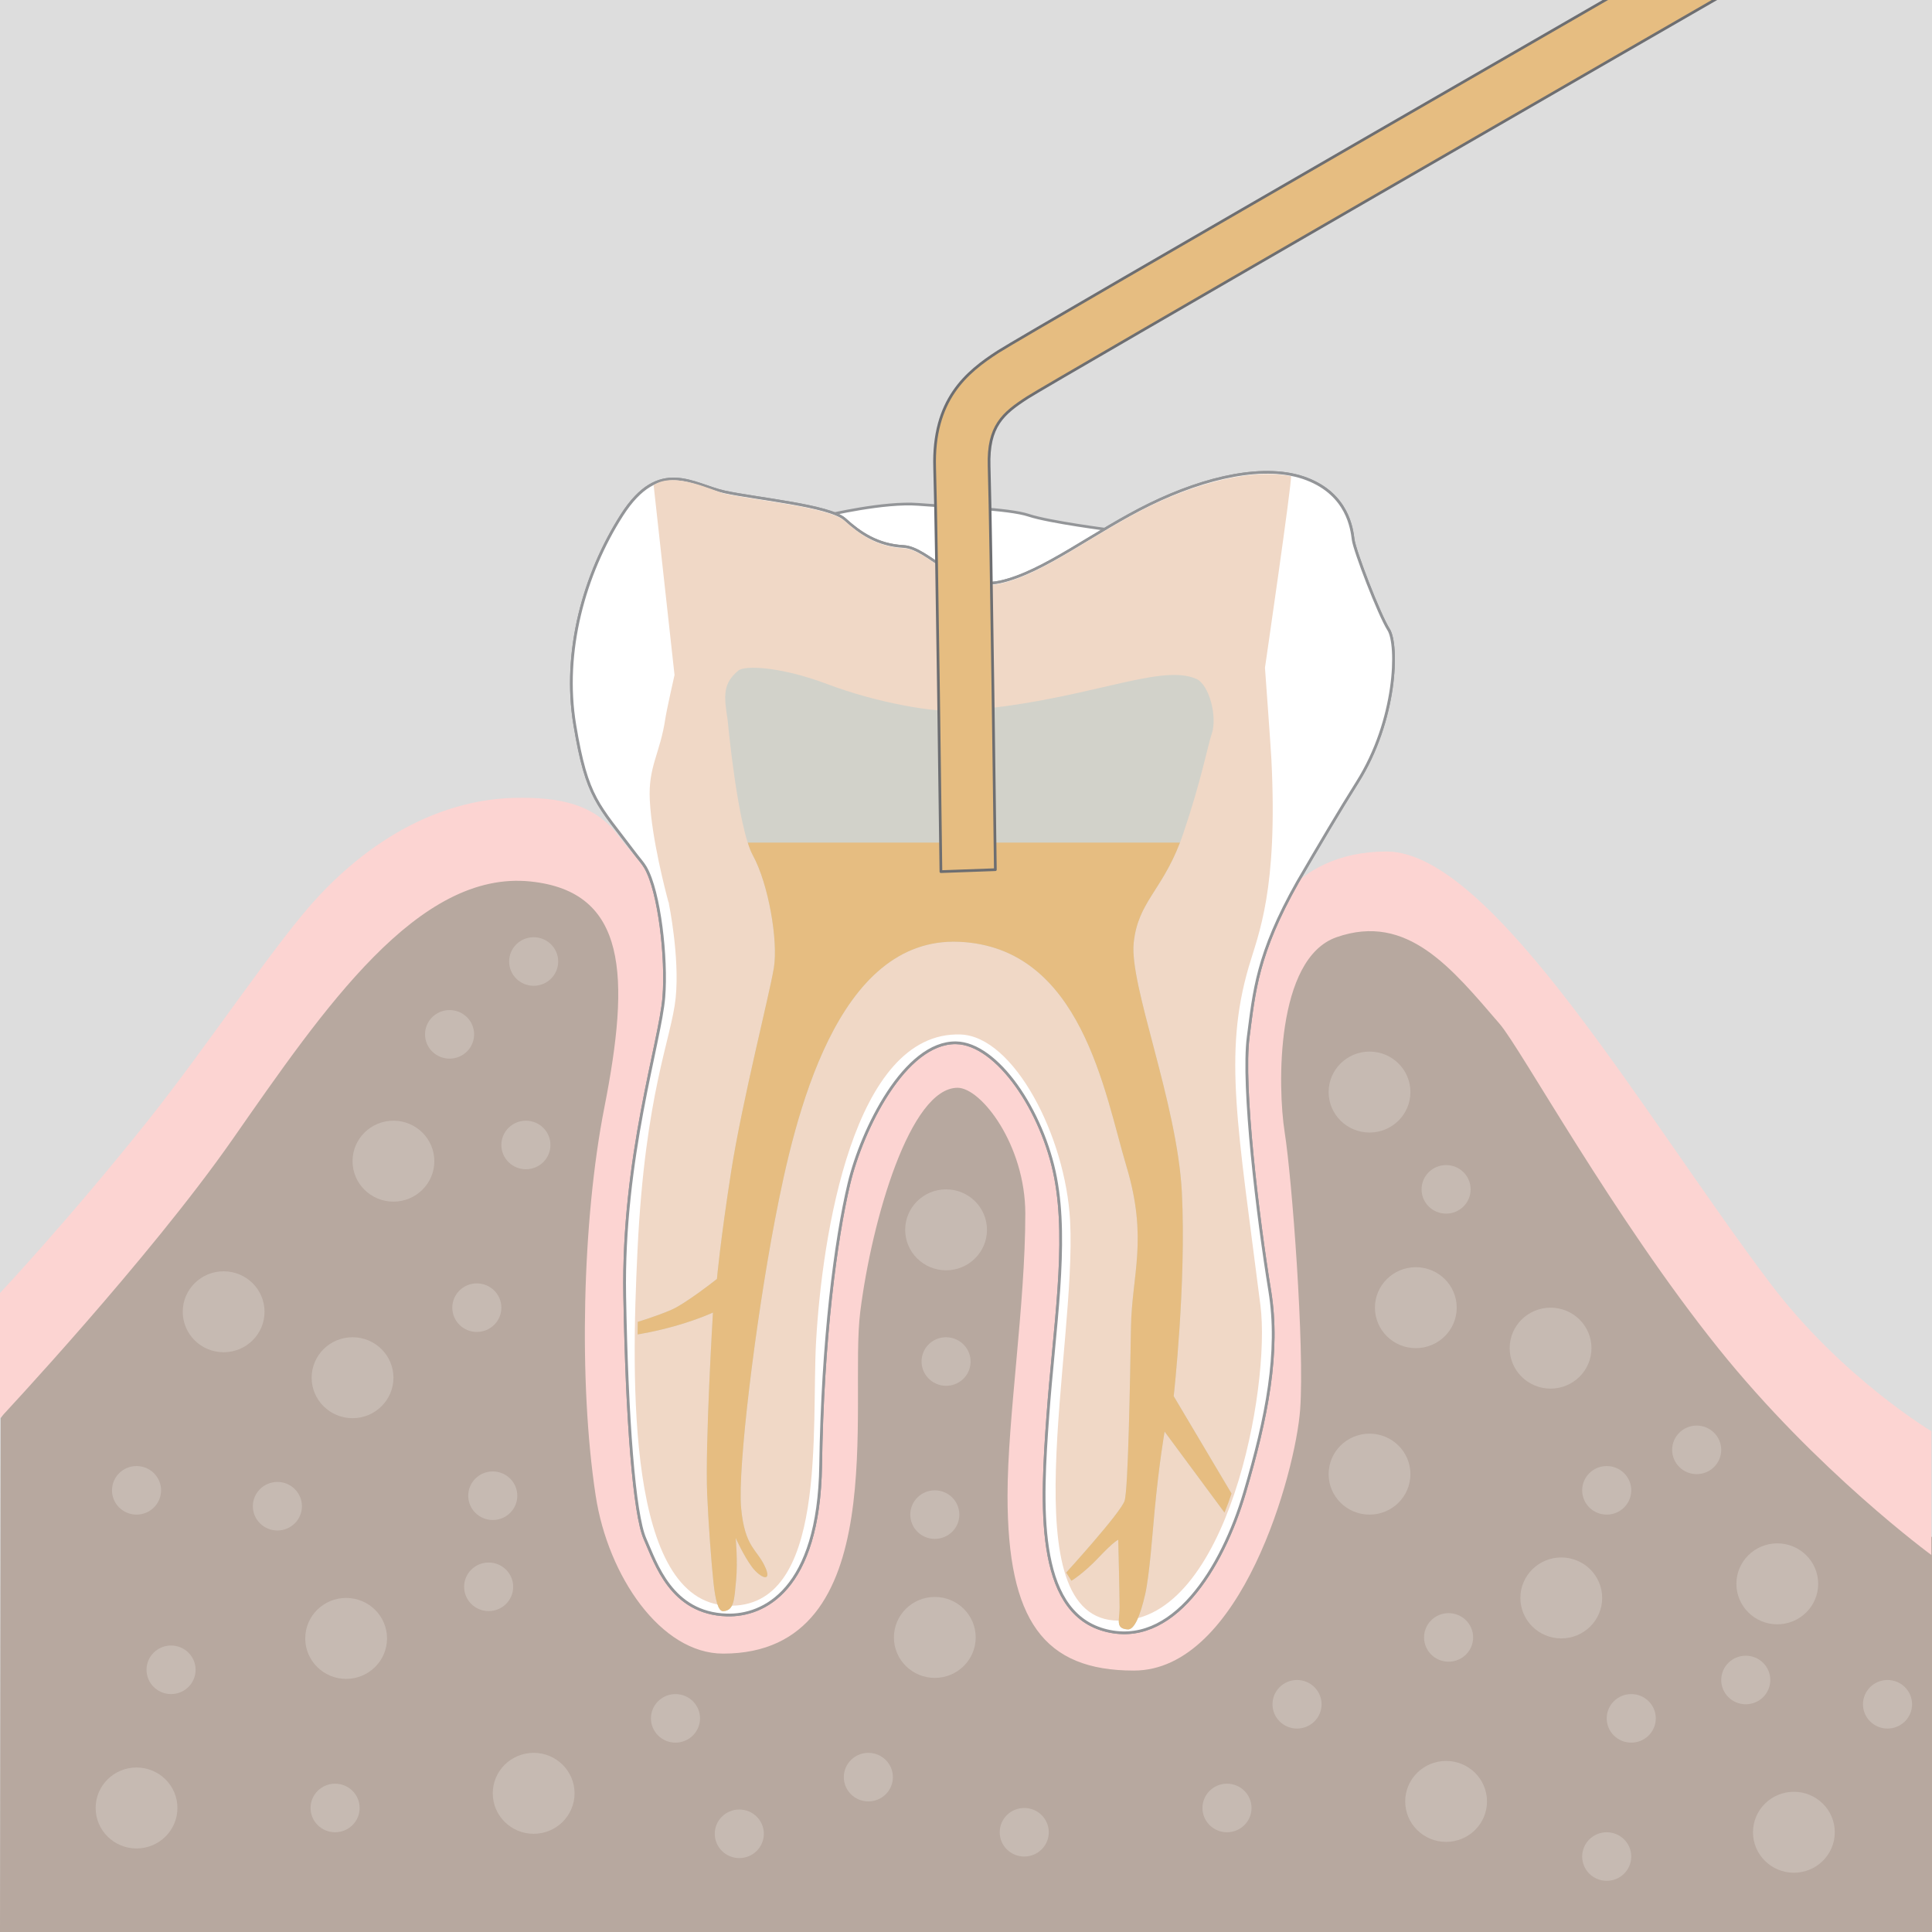 <?xml version="1.0" encoding="utf-8"?>
<!-- Generator: Adobe Illustrator 28.1.0, SVG Export Plug-In . SVG Version: 6.00 Build 0)  -->
<svg version="1.1" xmlns="http://www.w3.org/2000/svg" xmlns:xlink="http://www.w3.org/1999/xlink" x="0px" y="0px"
	 viewBox="0 0 708.66 708.66" style="enable-background:new 0 0 708.66 708.66;" xml:space="preserve">
<style type="text/css">
	.st0{fill:#DDDDDD;}
	.st1{fill:#B7A89F;}
	.st2{fill:#FCD4D2;}
	.st3{fill:#FFFFFF;stroke:#939598;stroke-miterlimit:10;}
	.st4{fill:#C6BAB2;}
	.st5{fill:#F0D8C6;}
	.st6{fill:#D2D2CA;}
	.st7{fill:#BE1E2D;}
	.st8{fill:#96D5D2;}
	.st9{fill:none;stroke:#FFFFFF;stroke-miterlimit:10;}
	.st10{fill:#E6BD81;}
	.st11{fill:#E6BD81;stroke:#6D6E71;stroke-linejoin:round;stroke-miterlimit:10;}
	.st12{fill:#E7E7E0;}
	.st13{fill:#FFFFFF;}
	.st14{fill:#939598;}
	.st15{fill:url(#SVGID_1_);stroke:#6D6E71;stroke-width:0.934;stroke-miterlimit:10;}
	
		.st16{fill:url(#SVGID_00000124158667179535007590000006338521013453049010_);stroke:#6D6E71;stroke-width:0.934;stroke-miterlimit:10;}
	
		.st17{fill:url(#SVGID_00000104678309072953234870000013446378816572854455_);stroke:#6D6E71;stroke-width:0.934;stroke-miterlimit:10;}
	
		.st18{fill:url(#SVGID_00000181765857459735952050000015733533227190746264_);stroke:#6D6E71;stroke-width:0.934;stroke-miterlimit:10;}
	
		.st19{fill:url(#SVGID_00000133514498500893956050000005639589693592841119_);stroke:#6D6E71;stroke-width:0.934;stroke-miterlimit:10;}
	
		.st20{fill:url(#SVGID_00000071529512778456130600000018190736003622283907_);stroke:#6D6E71;stroke-width:0.934;stroke-miterlimit:10;}
	
		.st21{fill:url(#SVGID_00000155104030537437161720000010796077679301309356_);stroke:#6D6E71;stroke-width:0.934;stroke-miterlimit:10;}
	
		.st22{fill:url(#SVGID_00000070801335367808158650000017000371252948394163_);stroke:#6D6E71;stroke-width:0.934;stroke-miterlimit:10;}
	
		.st23{fill:url(#SVGID_00000071547760432194535840000003634683361452027020_);stroke:#6D6E71;stroke-width:0.934;stroke-miterlimit:10;}
	
		.st24{fill:url(#SVGID_00000117643876809664034350000011009769101431842731_);stroke:#6D6E71;stroke-width:0.934;stroke-miterlimit:10;}
	
		.st25{fill:url(#SVGID_00000094614002045331732520000000114101242539380654_);stroke:#6D6E71;stroke-width:0.934;stroke-miterlimit:10;}
	
		.st26{fill:url(#SVGID_00000111153040472392556900000003717169054095431855_);stroke:#6D6E71;stroke-width:0.934;stroke-miterlimit:10;}
	
		.st27{fill:url(#SVGID_00000173859234557484027890000010116023337750018193_);stroke:#6D6E71;stroke-width:0.934;stroke-miterlimit:10;}
	
		.st28{fill:url(#SVGID_00000130621545926284441070000002005385755087878297_);stroke:#6D6E71;stroke-width:0.934;stroke-miterlimit:10;}
	
		.st29{fill:url(#SVGID_00000085213039242710301460000001772498140394899122_);stroke:#6D6E71;stroke-width:0.934;stroke-miterlimit:10;}
	
		.st30{fill:url(#SVGID_00000052076063244784646600000002706944725980211844_);stroke:#6D6E71;stroke-width:0.934;stroke-miterlimit:10;}
	
		.st31{fill:url(#SVGID_00000152242013459395095120000007799683732388322703_);stroke:#6D6E71;stroke-width:0.934;stroke-miterlimit:10;}
	
		.st32{fill:url(#SVGID_00000062896451652514498270000004545259732893546148_);stroke:#6D6E71;stroke-width:0.934;stroke-miterlimit:10;}
	
		.st33{fill:url(#SVGID_00000116233164239805057110000013869971419282848157_);stroke:#6D6E71;stroke-width:0.934;stroke-miterlimit:10;}
	
		.st34{fill:url(#SVGID_00000064340089535477216280000003092850876095235468_);stroke:#6D6E71;stroke-width:0.934;stroke-miterlimit:10;}
	
		.st35{fill:url(#SVGID_00000106827281362998504320000006187609567161173892_);stroke:#6D6E71;stroke-width:0.934;stroke-miterlimit:10;}
	
		.st36{fill:url(#SVGID_00000153698060968678765560000015574647902901832064_);stroke:#6D6E71;stroke-width:0.934;stroke-miterlimit:10;}
	
		.st37{fill:url(#SVGID_00000093868886096956974410000006429844181272874938_);stroke:#6D6E71;stroke-width:0.934;stroke-miterlimit:10;}
	
		.st38{fill:url(#SVGID_00000155119785850642684570000009386447016187862674_);stroke:#6D6E71;stroke-width:0.934;stroke-miterlimit:10;}
	
		.st39{fill:url(#SVGID_00000062890118912171102800000003429223008269542579_);stroke:#6D6E71;stroke-width:0.934;stroke-miterlimit:10;}
	
		.st40{fill:url(#SVGID_00000109746377887986219220000018040479014175207084_);stroke:#6D6E71;stroke-width:0.934;stroke-miterlimit:10;}
	.st41{fill:#D1D3D4;stroke:#6D6E71;stroke-width:1.246;stroke-miterlimit:10;}
	
		.st42{fill:url(#SVGID_00000000914305761615780910000017603590206259999370_);stroke:#6D6E71;stroke-width:0.934;stroke-miterlimit:10;}
	
		.st43{fill:url(#SVGID_00000025439262130701733550000005712899482693051026_);stroke:#6D6E71;stroke-width:0.934;stroke-miterlimit:10;}
	
		.st44{fill:url(#SVGID_00000060023470299788508730000016427749656402576043_);stroke:#6D6E71;stroke-width:0.934;stroke-miterlimit:10;}
	
		.st45{fill:url(#SVGID_00000101801421865971383710000004191867674351770800_);stroke:#6D6E71;stroke-width:0.934;stroke-miterlimit:10;}
	
		.st46{fill:url(#SVGID_00000049926442685897793120000015787137104902898828_);stroke:#6D6E71;stroke-width:0.934;stroke-miterlimit:10;}
	
		.st47{fill:url(#SVGID_00000057142377441807133960000005265566404775119753_);stroke:#6D6E71;stroke-width:0.934;stroke-miterlimit:10;}
	
		.st48{fill:url(#SVGID_00000034768696350548177590000008139246166412361090_);stroke:#6D6E71;stroke-width:0.934;stroke-miterlimit:10;}
	
		.st49{fill:url(#SVGID_00000045601712574031511390000006903464516518560131_);stroke:#6D6E71;stroke-width:0.934;stroke-miterlimit:10;}
	
		.st50{fill:url(#SVGID_00000083771599542155821450000009013736457920373163_);stroke:#6D6E71;stroke-width:0.934;stroke-miterlimit:10;}
	
		.st51{fill:url(#SVGID_00000034799874984224042020000012477081311292502699_);stroke:#6D6E71;stroke-width:0.934;stroke-miterlimit:10;}
	
		.st52{fill:url(#SVGID_00000012435605468896393760000007980135401959146933_);stroke:#6D6E71;stroke-width:0.934;stroke-miterlimit:10;}
	
		.st53{fill:url(#SVGID_00000182525383959946931070000005305560594662458755_);stroke:#6D6E71;stroke-width:0.934;stroke-miterlimit:10;}
	
		.st54{fill:url(#SVGID_00000179641617528890526030000016999670662924479408_);stroke:#6D6E71;stroke-width:0.934;stroke-miterlimit:10;}
	
		.st55{fill:url(#SVGID_00000140700198743560458640000004697429657684187796_);stroke:#6D6E71;stroke-width:0.934;stroke-miterlimit:10;}
	
		.st56{fill:url(#SVGID_00000092448772804592274030000001118351523319493542_);stroke:#6D6E71;stroke-width:0.934;stroke-miterlimit:10;}
	
		.st57{fill:url(#SVGID_00000055679571442488052680000008570197073483645867_);stroke:#6D6E71;stroke-width:0.934;stroke-miterlimit:10;}
	
		.st58{fill:url(#SVGID_00000028290740711360522380000003443353833294982287_);stroke:#6D6E71;stroke-width:0.934;stroke-miterlimit:10;}
	
		.st59{fill:url(#SVGID_00000016071485967675767440000003641436613661135505_);stroke:#6D6E71;stroke-width:0.934;stroke-miterlimit:10;}
	
		.st60{fill:url(#SVGID_00000123406211239313266730000008200052065985394591_);stroke:#6D6E71;stroke-width:0.934;stroke-miterlimit:10;}
	.st61{fill:#A7A9AC;stroke:#231F20;stroke-miterlimit:10;}
	.st62{fill:#BCBEC0;stroke:#231F20;stroke-miterlimit:10;}
</style>
<g id="Ebene_2">
	<rect x="-0.001" class="st0" width="708.661" height="708.661"/>
</g>
<g id="Ebene_1">
	<path class="st1" d="M0.25,520.19c0,0,140.598-206.664,185.746-210.69
		c32.551-2.903,37.304,9.316,58.181,18.572s203.071,38.316,217.119,21.708
		c14.048-16.608,45.68-16.47,65.085-0.78c19.405,15.69,182.281,214.894,182.281,214.894
		l-0.001,144.767H-0.001L0.25,520.19z"/>
	<path class="st2" d="M-0.001,474.29c0,0,25.361-27.004,54.233-63.218c22.364-28.05,47.464-66.278,63-82.739
		c28-29.667,55.483-35.318,71.414-35.667c16.919-0.37,29.472,2.34,38.246,13.928
		s14.005,13.82,18.506,31.612c4.501,17.792-15.339,157.41-7.731,197.459
		c7.609,40.049,24.823,57.454,33.076,50.096C278.997,578.405,283.346,372,350.789,372
		s41.086,208.186,58.598,208.186c17.512,0,44.672-214.54,47.559-225.565
		c3.667-14,15.953-42.287,51.62-42.287c39.026,0,95.074,98.015,140.779,158.414
		c26.125,34.524,59.066,54.205,59.066,54.205v45.407c0,0-41.997-30.748-78.167-75.86
		c-38.513-48.034-72.419-109.951-80.154-118.919c-17.582-20.383-33.846-40.914-59.857-31.806
		c-22.333,7.82-21.667,54.719-19,71.639C473.899,432.333,478.566,494,476.899,517
		c-1.667,23-21.631,95.767-61,95.767c-33,0-46.333-18.315-46.333-64.133
		c0-28.478,6.517-69.83,6.517-103.471c0-25.183-16.184-46.163-24.837-46.163
		c-17.356,0-31.402,48.094-35.704,82.159c-4.233,33.524,12.348,125.387-50.309,125.387
		c-22.806,0-42.215-28.387-46.733-57.912c-6.356-41.527-4.931-101.223,3.171-142.364
		c9.535-48.414,8.409-79.216-27.024-82.936C153.371,319,118.799,369.908,85.233,418
		C54.61,461.875-0.001,520.19-0.001,520.19V474.29z"/>
	<path class="st3" d="M303.365,189.01c0,0,20.979-5,33.479-3.999s33,1.499,40.5,3.999
		s30.018,5.383,30.018,5.383s-29.314,19.188-38.387,20.082c-9.072,0.894-14.109,0.518-23.815-5.441
		c-9.703-5.958-12.916-4.795-20.445-8.105c-7.529-3.311-9.871-2.918-12.371-5.918
		S303.365,189.01,303.365,189.01z"/>
	<path class="st3" d="M475.987,323.472c7.389-12.707,15.635-26.651,21.857-36.52c14.5-23,15-50.5,11.5-56
		s-12.5-29-13-33s-2-16.5-17-22.265c-15-5.765-37-0.735-57.5,9.265s-39,25-55,28.5s-26-12.5-35.5-13s-16-5-21.5-10
		s-32.5-7.5-44-10s-24-13-37.74,8.5c-13.742,21.5-21.76,50-17.26,77s8.5,29,22,47
		c1.464,1.952,2.952,3.554,3.924,5.231c5.17,8.921,7.867,33.373,6.732,47.566
		c-1.333,16.669-15.25,59-14.351,109.583c0.803,45.167,3.45,80.105,7.45,89.136
		c4,9.031,9.651,27.232,29.916,27.906c13.493,0.449,33.833-9.042,34.5-54.875
		c0.667-45.833,5.5-82.833,10.333-103.167C316.182,414,331.998,382.19,350.682,382.5
		c15.068,0.25,31.833,25,36.5,49.5c4.667,24.5-0.5,55.167-2.833,87.333c-2.333,32.167-4.667,71.333,20.5,78.5
		c25.167,7.167,43.5-22.667,51.667-50.333c8.167-27.667,12.896-51.583,9.235-74
		c-4.388-26.87-10.235-75.333-7.902-93.167C460.022,363.717,461.023,349.943,475.987,323.472z"/>
	<path class="st3" d="M475.987,323.472c7.389-12.707,15.635-26.651,21.857-36.52c14.5-23,15-50.5,11.5-56
		s-12.5-29-13-33s-2-16.5-17-22.265c-15-5.765-37-0.735-57.5,9.265s-39,25-55,28.5s-26-12.5-35.5-13s-16-5-21.5-10
		s-32.5-7.5-44-10s-24-13-37.74,8.5c-13.742,21.5-21.76,50-17.26,77s8.5,29,22,47
		c1.464,1.952,2.952,3.554,3.924,5.231c5.17,8.921,7.867,33.373,6.732,47.566
		c-1.333,16.669-15.25,59-14.351,109.583c0.803,45.167,3.45,80.105,7.45,89.136
		c4,9.031,9.651,27.232,29.916,27.906c13.493,0.449,33.833-9.042,34.5-54.875
		c0.667-45.833,5.5-82.833,10.333-103.167C316.182,414,331.998,382.19,350.682,382.5
		c15.068,0.25,31.833,25,36.5,49.5c4.667,24.5-0.5,55.167-2.833,87.333c-2.333,32.167-4.667,71.333,20.5,78.5
		c25.167,7.167,43.5-22.667,51.667-50.333c8.167-27.667,12.896-51.583,9.235-74
		c-4.388-26.87-10.235-75.333-7.902-93.167C460.022,363.717,461.023,349.943,475.987,323.472z"/>
	<path class="st4" d="M97.03,481.158c0,8.199-6.716,14.846-15,14.846c-8.284,0-15-6.646-15-14.846
		c0-8.198,6.716-14.845,15-14.845C90.315,466.314,97.03,472.96,97.03,481.158z"/>
	<path class="st4" d="M159.314,425.917c0,8.199-6.716,14.846-15,14.846c-8.284,0-15-6.646-15-14.846
		c0-8.198,6.716-14.845,15-14.845C152.598,411.072,159.314,417.719,159.314,425.917z"/>
	<path class="st4" d="M583.753,494.5c0,8.199-6.716,14.846-15,14.846c-8.284,0-15-6.646-15-14.846
		c0-8.198,6.716-14.845,15-14.845C577.037,479.655,583.753,486.301,583.753,494.5z"/>
	<path class="st4" d="M534.326,479.654c0,8.199-6.716,14.846-15,14.846c-8.284,0-15-6.647-15-14.846
		c0-8.198,6.716-14.845,15-14.845C527.61,464.81,534.326,471.456,534.326,479.654z"/>
	<path class="st4" d="M517.345,400.568c0,8.199-6.716,14.846-15,14.846c-8.284,0-15-6.646-15-14.846
		c0-8.198,6.716-14.845,15-14.845C510.629,385.723,517.345,392.37,517.345,400.568z"/>
	<path class="st4" d="M144.314,505.345c0,8.199-6.716,14.846-15,14.846s-15-6.646-15-14.846
		c0-8.198,6.716-14.845,15-14.845S144.314,497.146,144.314,505.345z"/>
	<path class="st4" d="M141.964,600.969c0,8.199-6.716,14.846-15,14.846c-8.284,0-15-6.646-15-14.846
		c0-8.198,6.716-14.845,15-14.845C135.249,586.124,141.964,592.77,141.964,600.969z"/>
	<path class="st4" d="M65.081,663.167c0,8.199-6.716,14.846-15,14.846c-8.284,0-15-6.646-15-14.846
		c0-8.198,6.716-14.845,15-14.845C58.365,648.322,65.081,654.969,65.081,663.167z"/>
	<path class="st4" d="M666.911,580.953c0,8.199-6.716,14.846-15,14.846c-8.284,0-15-6.647-15-14.846
		c0-8.198,6.716-14.845,15-14.845C660.196,566.108,666.911,572.754,666.911,580.953z"/>
	<path class="st4" d="M673,672.074c0,8.199-6.716,14.846-15,14.846c-8.284,0-15-6.646-15-14.846
		c0-8.198,6.716-14.845,15-14.845C666.284,657.229,673,663.876,673,672.074z"/>
	<path class="st4" d="M357.89,600.608c0,8.199-6.716,14.846-15,14.846c-8.284,0-15-6.647-15-14.846
		c0-8.198,6.716-14.845,15-14.845C351.174,585.763,357.89,592.409,357.89,600.608z"/>
	<path class="st4" d="M362.023,451.101c0,8.199-6.716,14.846-15,14.846c-8.284,0-15-6.647-15-14.846
		c0-8.198,6.716-14.845,15-14.845C355.307,436.256,362.023,442.902,362.023,451.101z"/>
	<path class="st4" d="M210.747,657.792c0,8.199-6.716,14.846-15,14.846c-8.284,0-15-6.647-15-14.846
		c0-8.198,6.716-14.845,15-14.845C204.031,642.947,210.747,649.593,210.747,657.792z"/>
	<path class="st4" d="M517.345,540.716c0,8.199-6.716,14.846-15,14.846c-8.284,0-15-6.646-15-14.846
		c0-8.198,6.716-14.845,15-14.845C510.629,525.872,517.345,532.518,517.345,540.716z"/>
	<path class="st4" d="M587.678,586.123c0,8.199-6.716,14.846-15,14.846s-15-6.646-15-14.846
		c0-8.198,6.716-14.845,15-14.845S587.678,577.925,587.678,586.123z"/>
	<path class="st4" d="M545.432,660.761c0,8.199-6.716,14.846-15,14.846c-8.284,0-15-6.646-15-14.846
		c0-8.198,6.716-14.845,15-14.845C538.716,645.916,545.432,652.562,545.432,660.761z"/>
	<ellipse class="st4" cx="50.081" cy="546.655" rx="9" ry="8.907"/>
	<ellipse class="st4" cx="62.747" cy="612.484" rx="9" ry="8.907"/>
	<ellipse class="st4" cx="101.747" cy="552.484" rx="9" ry="8.907"/>
	<ellipse class="st4" cx="122.914" cy="663.167" rx="9" ry="8.907"/>
	<ellipse class="st4" cx="192.903" cy="419.98" rx="9" ry="8.907"/>
	<ellipse class="st4" cx="174.903" cy="479.655" rx="9" ry="8.907"/>
	<ellipse class="st4" cx="179.237" cy="582.044" rx="9" ry="8.907"/>
	<ellipse class="st4" cx="530.432" cy="436.256" rx="9" ry="8.907"/>
	<path class="st4" d="M355.935,500.662c-0.686,4.871-5.232,8.259-10.154,7.566
		c-4.922-0.693-8.356-5.204-7.67-10.075c0.686-4.871,5.232-8.259,10.154-7.565
		C353.187,491.28,356.62,495.791,355.935,500.662z"/>
	<ellipse class="st4" cx="342.89" cy="555.562" rx="9" ry="8.907"/>
	<ellipse class="st4" cx="622.345" cy="531.81" rx="9" ry="8.907"/>
	<ellipse class="st4" cx="598.345" cy="630.298" rx="9" ry="8.907"/>
	<ellipse class="st4" cx="692.345" cy="625.132" rx="9" ry="8.907"/>
	<ellipse class="st4" cx="589.345" cy="680.982" rx="9" ry="8.907"/>
	<ellipse class="st4" cx="640.345" cy="616.225" rx="9" ry="8.907"/>
	<ellipse class="st4" cx="589.345" cy="546.655" rx="9" ry="8.907"/>
	<ellipse class="st4" cx="375.694" cy="672.075" rx="9" ry="8.907"/>
	<ellipse class="st4" cx="450.063" cy="663.167" rx="9" ry="8.907"/>
	<ellipse class="st4" cx="318.512" cy="651.854" rx="9" ry="8.907"/>
	<ellipse class="st4" cx="271.178" cy="672.637" rx="9" ry="8.907"/>
	<ellipse class="st4" cx="247.769" cy="630.298" rx="9" ry="8.907"/>
	<ellipse class="st4" cx="531.345" cy="600.608" rx="9" ry="8.907"/>
	<ellipse class="st4" cx="475.752" cy="625.132" rx="9" ry="8.907"/>
	<ellipse class="st4" cx="180.747" cy="548.634" rx="9" ry="8.907"/>
	<ellipse class="st4" cx="195.747" cy="352.682" rx="9" ry="8.907"/>
	<ellipse class="st4" cx="164.903" cy="379.404" rx="9" ry="8.907"/>
	<g>
		<path class="st5" d="M473.539,174.671c-18.039-3.464-40.432,5.411-51.695,10.906c-20.5,10-39,25-55,28.5
			s-26-12.5-35.5-13s-16-5-21.5-10s-32.5-7.5-44-10c-3.935-0.855-18.427-8.369-26.09-3.106l7.662,69.613
			c0,0-2.901,12.837-3.373,16.002c-1.932,12.942-6.318,17.524-5.699,29.868
			c0.715,14.234,5.785,33.522,6.815,37.323c0.283,0.626,0.185,0.677,0.185,0.677s4,19.5,2.5,34.5
			s-11.193,34.515-14,92.5c-2.329,48.116-4,129,33,130.5s30.687-65.147,32.5-97
			c2.171-38.134,13.502-113.852,53-112.5c19.479,0.667,38.496,37.136,40.168,68.334
			c2.503,46.714-22.334,146.666,17.832,146.666c40.004,0,55.775-85.634,52-115.5
			c-8.329-65.89-13.662-92.301-4.297-124.332c3.539-12.102,10.738-27.956,8.297-76.168
			c-0.238-4.707-2.352-33.519-2.352-33.519S474.009,176.216,473.539,174.671z"/>
	</g>
	<path class="st6" d="M266.908,264.173c0,0,3.602,39.279,9.27,49.613c5.666,10.334,9.332,31.28,7.666,41.307
		c-1.666,10.026-11.666,49.025-15.666,74.692s-5.203,39.334-5.203,39.334s-11.356,9-16.742,11.333
		c-5.389,2.333-12.303,4.41-12.303,4.41l-0.057,4.604c0,0,6.639-1.014,14.639-3.348
		c8-2.334,13-4.667,13-4.667s-2.906,48.001-2.119,66.667
		c0.423,10.051,1.536,25.273,2.34,32.626c0.689,6.302,1.754,10.408,3.6,10.254
		c4-0.334,4-4.334,4.666-11.334c0.666-7-0.155-15.546-0.155-15.546s3,6.666,6,10.666s7.668,6,4.668-0.333
		s-7.334-6.999-8.668-21.333c-1.332-14.334,5.143-67.667,12.404-105.667c7.264-38,22.596-104,67.596-102
		s53.334,55.666,61.334,82.333s2,39.666,1.666,59c-0.332,19.334-1,59.334-2.332,63.667
		c-1.334,4.333-21.429,26.371-21.429,26.371l1.917,3c0,0,4.332-2.545,10-8.545
		c5.666-6,7.178-6.493,7.178-6.493s0.489,20.177,0.489,24.843c0,4.666-1.668,7.743,3,8.038
		c2.446,0.155,4.618-5.178,6.371-12.833c1.59-6.945,2.681-22.31,3.474-30.714
		c1.666-17.667,3.666-29,3.666-29l21.968,29.693c0,0,0.725-1.836,1.39-3.562
		c0.421-1.193,1.184-3.421,1.184-3.421l-21.208-35.709c0,0,4.666-41.667,3-74.667
		c-1.668-33-19.334-76-17.668-91.666c1.668-15.668,11.171-19.37,18.171-40.037
		c6.799-20.074,8.883-31.916,10.5-36.75c2.029-6.064-0.914-17.904-5.75-20c-13.749-5.958-41.103,8.5-86.5,11.75
		c-9.489,0.679-30.493-2.896-48.9-9.848C286.707,244.61,273.246,243.889,270.765,246
		C265.171,250.76,265.459,254.944,266.908,264.173"/>
	<path class="st10" d="M433.512,437.453c-1.668-33-19.334-76-17.668-91.666
		c1.574-14.789,10.129-18.924,16.971-36.722H274.273c0.605,1.897,1.241,3.51,1.905,4.722
		c5.666,10.334,9.332,31.28,7.666,41.307c-1.666,10.026-11.666,49.025-15.666,74.692
		s-5.203,39.334-5.203,39.334s-11.356,9-16.742,11.333c-5.389,2.333-12.303,4.41-12.303,4.41
		l-0.057,4.604c0,0,6.639-1.013,14.639-3.347c8-2.334,13-4.667,13-4.667s-2.906,48.001-2.119,66.667
		c0.423,10.051,1.536,25.273,2.34,32.626c0.689,6.302,1.754,10.408,3.6,10.254
		c4-0.334,4-4.334,4.666-11.334c0.666-7-0.155-15.546-0.155-15.546s3,6.666,6,10.666
		s7.668,6,4.668-0.333c-3-6.333-7.334-6.999-8.668-21.333c-1.332-14.334,5.143-67.667,12.404-105.667
		c7.264-38,22.596-104,67.596-102s53.334,55.666,61.334,82.333s2,39.666,1.666,59
		c-0.332,19.334-1,59.334-2.332,63.667c-1.334,4.333-21.429,26.371-21.429,26.371l1.917,3
		c0,0,4.332-2.545,10-8.545c5.666-6,7.178-6.493,7.178-6.493s0.489,20.177,0.489,24.843
		c0,4.666-1.668,7.743,3,8.038c2.447,0.155,4.618-5.178,6.371-12.833
		c1.59-6.945,2.681-22.31,3.474-30.714c1.666-17.667,3.666-29,3.666-29l21.968,29.693
		c0,0,0.725-1.836,1.39-3.562c0.421-1.193,1.184-3.421,1.184-3.421l-21.208-35.709
		C430.512,512.12,435.178,470.453,433.512,437.453z"/>
	<g>
		<path class="st11" d="M365.098,319l-19.969,0.716c-0.016-0.425-1.535-123.068-2.299-148.169
			c-0.757-24.904,11.624-35.021,23.291-42.55c10.306-6.651,267.925-155.053,271.34-157.019
			l9.97,17.317c-28.77,16.565-262.566,151.387-270.475,156.491c-9.104,5.875-14.599,10.5-14.152,25.153
			C363.565,195.986,365.084,318.574,365.098,319z"/>
	</g>
</g>
<g id="Ebene_3">
</g>
<g id="Feile">
</g>
</svg>
